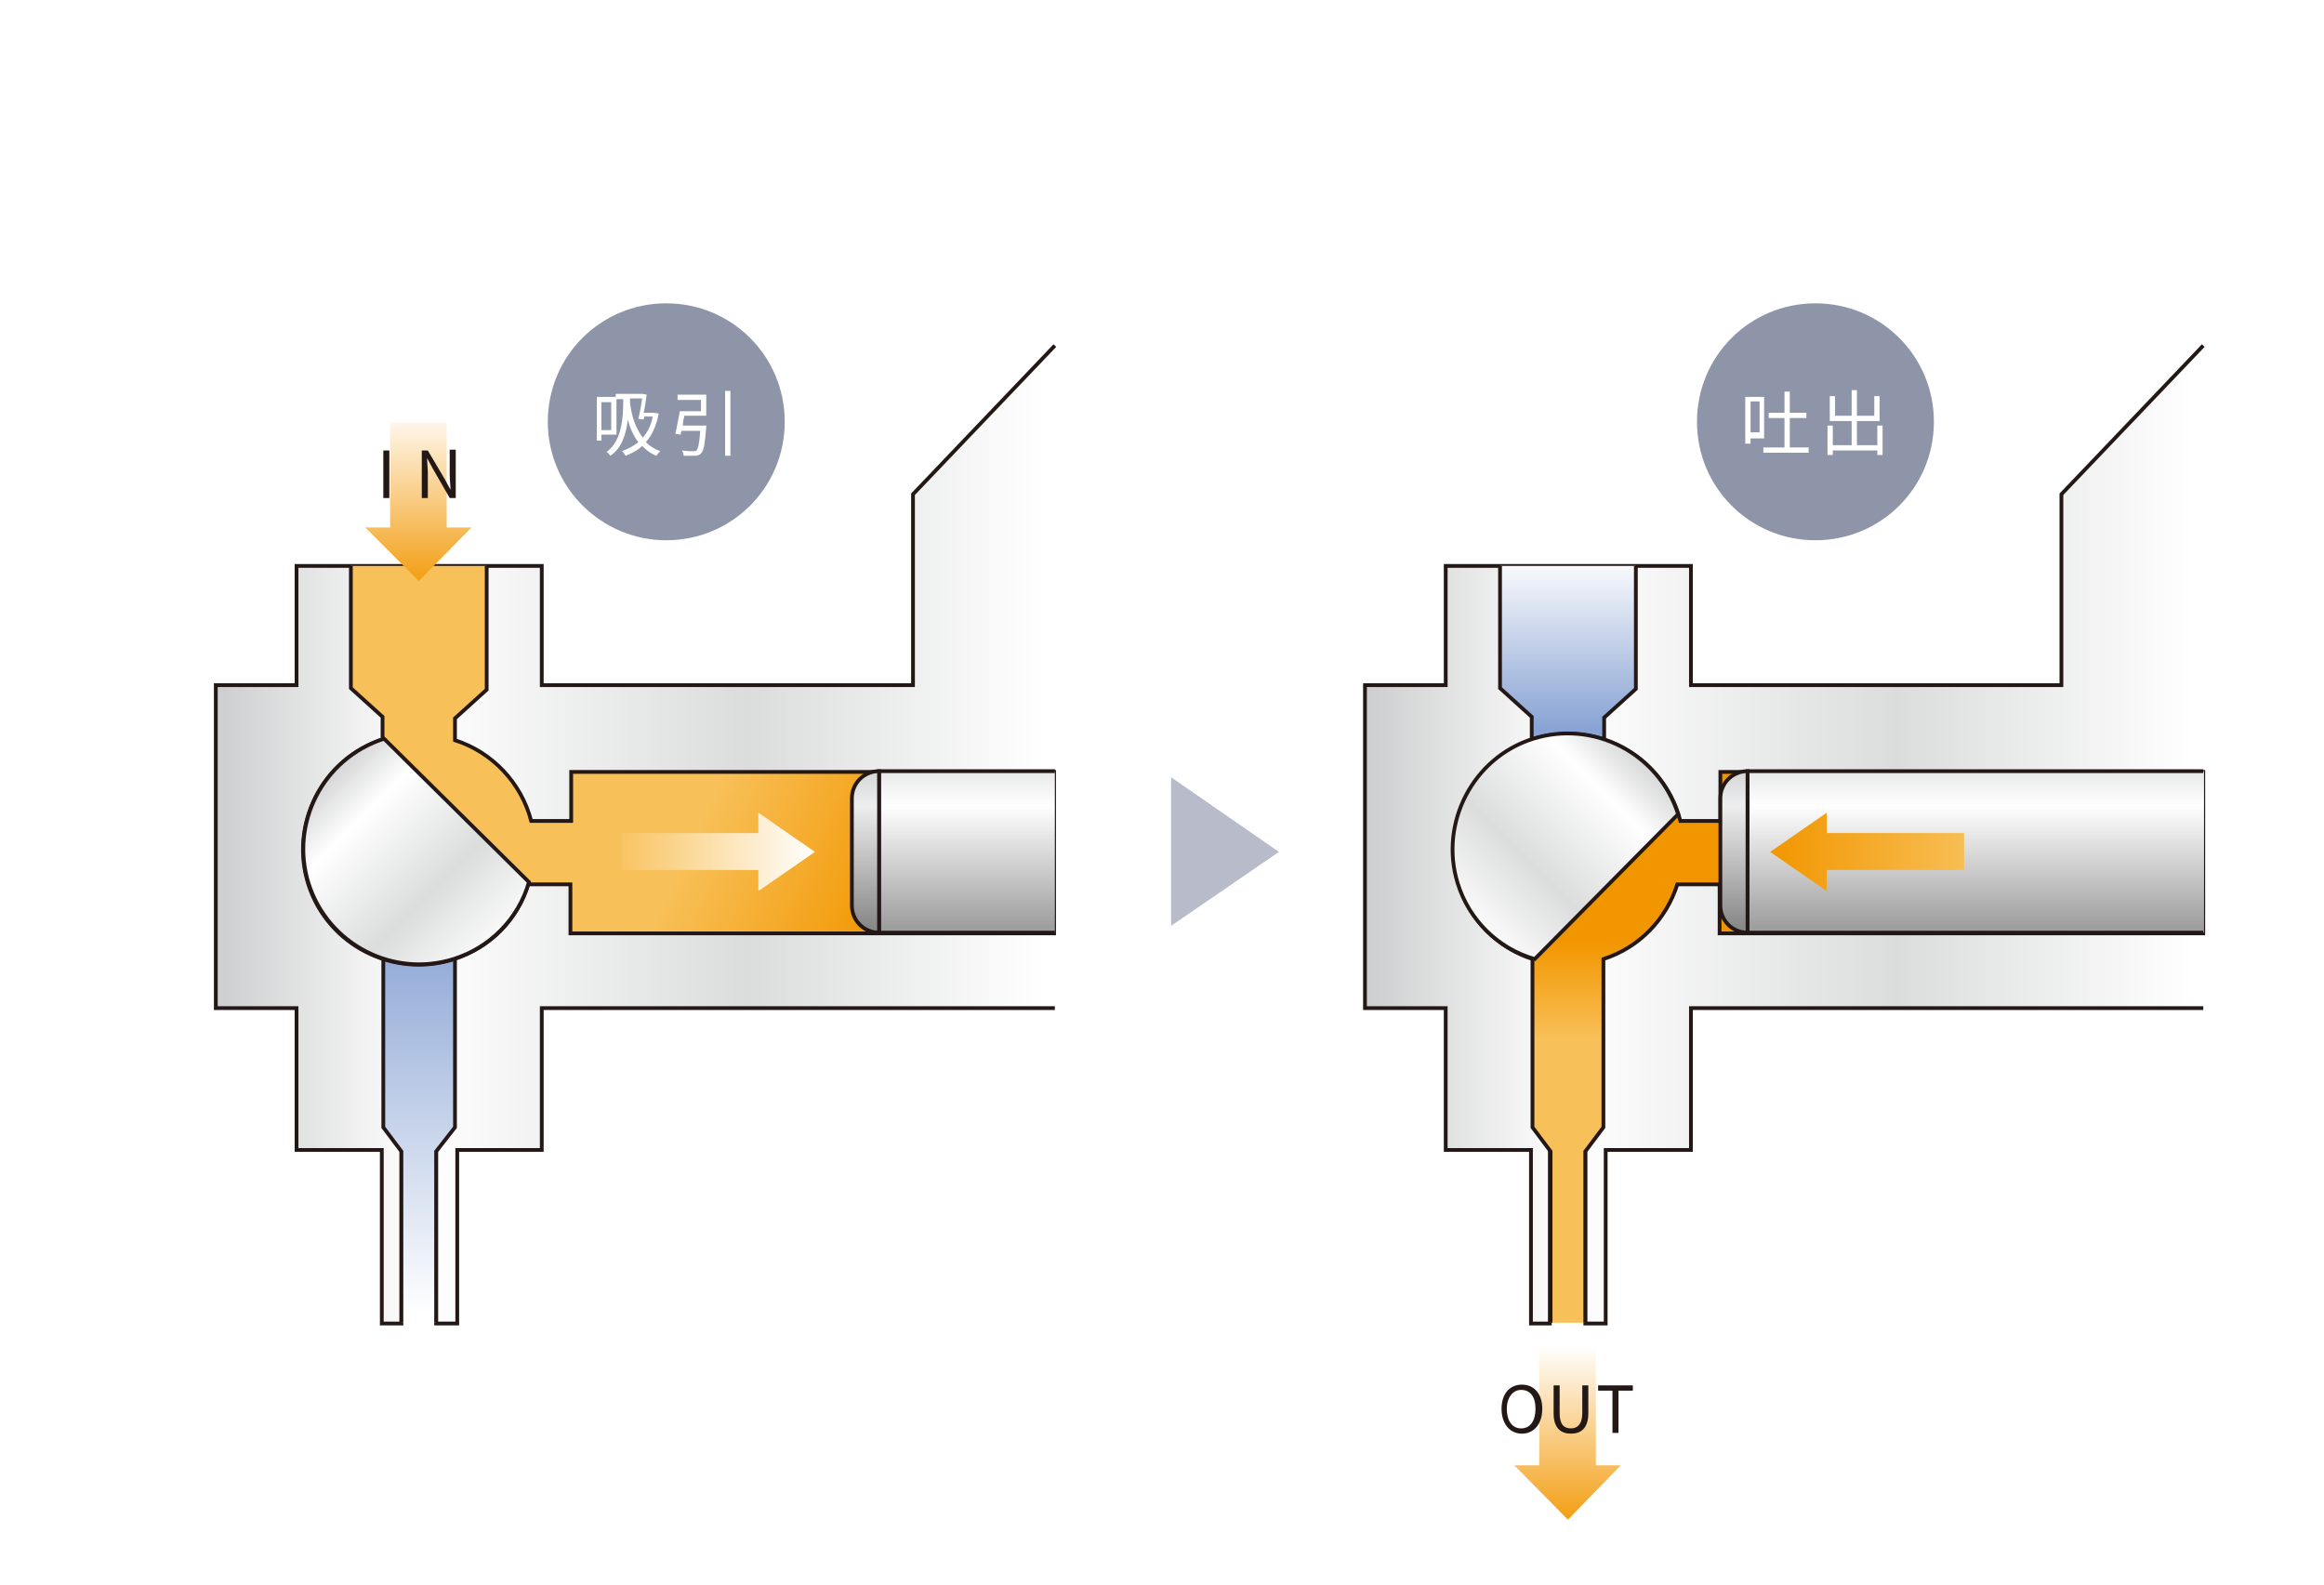 <?xml version="1.0" encoding="utf-8"?>
<!-- Generator: Adobe Illustrator 24.1.3, SVG Export Plug-In . SVG Version: 6.00 Build 0)  -->
<svg version="1.1" id="レイヤー_1" xmlns="http://www.w3.org/2000/svg" xmlns:xlink="http://www.w3.org/1999/xlink" x="0px"
	 y="0px" viewBox="0 0 308 210" style="enable-background:new 0 0 308 210;" xml:space="preserve">
<style type="text/css">
	.st0{fill:#FFFFFF;}
	.st1{clip-path:url(#SVGID_2_);}
	.st2{fill:url(#SVGID_3_);}
	.st3{fill:none;stroke:#231815;stroke-width:0.5;}
	.st4{clip-path:url(#SVGID_5_);}
	.st5{fill:url(#SVGID_6_);}
	.st6{clip-path:url(#SVGID_8_);}
	.st7{fill:url(#SVGID_9_);}
	.st8{clip-path:url(#SVGID_11_);}
	.st9{fill:url(#SVGID_12_);}
	.st10{clip-path:url(#SVGID_14_);}
	.st11{fill:url(#SVGID_15_);}
	.st12{clip-path:url(#SVGID_17_);}
	.st13{fill:url(#SVGID_18_);}
	.st14{clip-path:url(#SVGID_20_);}
	.st15{fill:url(#SVGID_21_);}
	.st16{clip-path:url(#SVGID_23_);}
	.st17{fill:url(#SVGID_24_);}
	.st18{clip-path:url(#SVGID_26_);}
	.st19{fill:url(#SVGID_27_);}
	.st20{clip-path:url(#SVGID_29_);}
	.st21{fill:url(#SVGID_30_);}
	.st22{clip-path:url(#SVGID_32_);}
	.st23{fill:url(#SVGID_33_);}
	.st24{clip-path:url(#SVGID_35_);}
	.st25{fill:url(#SVGID_36_);}
	.st26{clip-path:url(#SVGID_38_);}
	.st27{fill:url(#SVGID_39_);}
	.st28{clip-path:url(#SVGID_41_);}
	.st29{fill:url(#SVGID_42_);}
	.st30{fill:#8E95A8;}
	.st31{enable-background:new    ;}
	.st32{fill:#B8BCCA;}
	.st33{clip-path:url(#SVGID_44_);}
	.st34{fill:url(#SVGID_45_);}
	.st35{fill:#231815;}
	.st36{clip-path:url(#SVGID_47_);}
	.st37{fill:url(#SVGID_48_);}
</style>
<g id="レイヤー_2_1_">
	<g id="レイヤー_1-2">
		<g id="レイヤー_2-2">
			<g id="レイヤー_1-2-2">
				<rect class="st0" width="308" height="210"/>
				<g>
					<defs>
						<polygon id="SVGID_1_" points="121,65.5 121,90.8 71.8,90.8 71.8,75 39.3,75 39.3,90.8 28.6,90.8 28.6,133.6 39.3,133.6 
							39.3,152.4 50.6,152.4 50.6,175.4 53.2,175.4 53.2,152.4 57.8,152.4 57.8,175.4 60.6,175.4 60.6,152.4 71.8,152.4 71.8,133.6 
							139.8,133.6 139.8,45.8 						"/>
					</defs>
					<clipPath id="SVGID_2_">
						<use xlink:href="#SVGID_1_"  style="overflow:visible;"/>
					</clipPath>
					<g class="st1">
						
							<linearGradient id="SVGID_3_" gradientUnits="userSpaceOnUse" x1="-1108.73" y1="558.622" x2="-1107.73" y2="558.622" gradientTransform="matrix(111.58 0 0 -111.58 123739.32 62441.711)">
							<stop  offset="0" style="stop-color:#C8C9CA"/>
							<stop  offset="0.26" style="stop-color:#FFFFFF"/>
							<stop  offset="0.65" style="stop-color:#DBDCDC"/>
							<stop  offset="1" style="stop-color:#FFFFFF"/>
						</linearGradient>
						<rect x="28.6" y="45.8" class="st2" width="111.2" height="129.6"/>
					</g>
				</g>
				<polyline class="st3" points="139.8,45.8 121,65.5 121,90.8 71.8,90.8 71.8,75 39.3,75 39.3,90.8 28.6,90.8 28.6,133.6 
					39.3,133.6 39.3,152.4 50.6,152.4 50.6,175.4 53.2,175.4 53.2,152.4 57.8,152.4 57.8,175.4 60.6,175.4 60.6,152.4 71.8,152.4 
					71.8,133.6 139.8,133.6 				"/>
				<g>
					<defs>
						<polygon id="SVGID_4_" points="50.8,123.9 50.8,149.4 53.2,152.6 53.2,175.3 57.8,175.3 57.8,152.6 60.3,149.4 60.3,123.9 
													"/>
					</defs>
					<clipPath id="SVGID_5_">
						<use xlink:href="#SVGID_4_"  style="overflow:visible;"/>
					</clipPath>
					<g class="st4">
						
							<linearGradient id="SVGID_6_" gradientUnits="userSpaceOnUse" x1="-1122.805" y1="554.413" x2="-1121.805" y2="554.413" gradientTransform="matrix(3.251437e-15 -53.1 -53.1 -3.251437e-15 29494.83 -59446.66)">
							<stop  offset="0" style="stop-color:#FFFFFF"/>
							<stop  offset="1" style="stop-color:#88A3D4"/>
						</linearGradient>
						<rect x="50.8" y="123.9" class="st5" width="9.5" height="51.4"/>
					</g>
				</g>
				<polyline class="st3" points="57.8,175.3 57.8,152.6 60.3,149.4 60.3,123.9 50.8,123.9 50.8,149.4 53.2,152.6 53.2,175.3 				
					"/>
				<g>
					<defs>
						<path id="SVGID_7_" d="M46.5,75v16.2l4.2,3.8V98c-8,2.6-12.4,11.3-9.8,19.3c2.6,8,11.3,12.4,19.3,9.8c4.7-1.5,8.3-5.2,9.8-9.9
							h5.6v6.5h64.1v-21.4H75.7v6.5h-5.3c-1.3-5-5.1-9.1-10.1-10.7v-2.9l4.2-3.8V75H46.5z"/>
					</defs>
					<clipPath id="SVGID_8_">
						<use xlink:href="#SVGID_7_"  style="overflow:visible;"/>
					</clipPath>
					<g class="st6">
						
							<linearGradient id="SVGID_9_" gradientUnits="userSpaceOnUse" x1="-1121.415" y1="566.719" x2="-1120.415" y2="566.719" gradientTransform="matrix(-69.999 -32.344 -32.344 69.999 -60046.742 -75824.898)">
							<stop  offset="0" style="stop-color:#F29600"/>
							<stop  offset="0.37" style="stop-color:#F8C058"/>
							<stop  offset="1" style="stop-color:#F8C058"/>
						</linearGradient>
						<polygon class="st7" points="20.1,118.5 57.7,37.1 159.9,84.3 122.3,165.7 						"/>
					</g>
				</g>
				<path class="st3" d="M46.5,75v16.2l4.2,3.8V98c-8,2.6-12.4,11.3-9.8,19.3s11.3,12.4,19.3,9.8c4.7-1.5,8.4-5.2,9.8-9.9h5.6v6.5
					h64.1v-21.4H75.7v6.5h-5.3c-1.3-5-5.1-9.1-10.1-10.7v-2.9l4.2-3.8V75"/>
				<g>
					<defs>
						<path id="SVGID_10_" d="M40.2,112.5c0,8.5,6.8,15.4,15.2,15.4c6.8,0,12.8-4.4,14.8-10.9L50.9,98
							C44.5,100,40.2,105.9,40.2,112.5"/>
					</defs>
					<clipPath id="SVGID_11_">
						<use xlink:href="#SVGID_10_"  style="overflow:visible;"/>
					</clipPath>
					<g class="st8">
						
							<linearGradient id="SVGID_12_" gradientUnits="userSpaceOnUse" x1="-1092.808" y1="562.453" x2="-1091.808" y2="562.453" gradientTransform="matrix(24.685 24.685 24.685 -24.685 13134.314 40960.398)">
							<stop  offset="0" style="stop-color:#C8C9CA"/>
							<stop  offset="0.26" style="stop-color:#FFFFFF"/>
							<stop  offset="0.65" style="stop-color:#DBDCDC"/>
							<stop  offset="1" style="stop-color:#FFFFFF"/>
						</linearGradient>
						<polygon class="st9" points="25.2,112.9 55.2,82.9 85.1,112.9 55.2,142.8 						"/>
					</g>
				</g>
				<path class="st3" d="M50.9,97.9c-8.1,2.6-12.5,11.2-10,19.2c2.6,8.1,11.2,12.5,19.2,10c4.8-1.5,8.6-5.3,10-10.2L50.9,97.9z"/>
				<g>
					<defs>
						<rect id="SVGID_13_" x="116.5" y="102.2" width="23.3" height="21.4"/>
					</defs>
					<clipPath id="SVGID_14_">
						<use xlink:href="#SVGID_13_"  style="overflow:visible;"/>
					</clipPath>
					<g class="st10">
						
							<linearGradient id="SVGID_15_" gradientUnits="userSpaceOnUse" x1="-1135.575" y1="542.825" x2="-1134.575" y2="542.825" gradientTransform="matrix(1.413242e-15 -23.08 -23.08 -1.413242e-15 12656.54 -26086.16)">
							<stop  offset="0" style="stop-color:#9E9E9F"/>
							<stop  offset="0.7" style="stop-color:#FFFFFF"/>
							<stop  offset="1" style="stop-color:#DBDCDC"/>
						</linearGradient>
						<rect x="116.5" y="102.2" class="st11" width="23.3" height="21.4"/>
					</g>
				</g>
				<polyline class="st3" points="139.8,123.6 116.5,123.6 116.5,102.2 139.8,102.2 				"/>
				<g>
					<defs>
						<path id="SVGID_16_" d="M112.9,105.9V120c0,2,1.6,3.6,3.6,3.6l0,0v-21.4C114.5,102.2,112.9,103.8,112.9,105.9L112.9,105.9"/>
					</defs>
					<clipPath id="SVGID_17_">
						<use xlink:href="#SVGID_16_"  style="overflow:visible;"/>
					</clipPath>
					<g class="st12">
						
							<linearGradient id="SVGID_18_" gradientUnits="userSpaceOnUse" x1="-1135.575" y1="542.825" x2="-1134.575" y2="542.825" gradientTransform="matrix(1.413242e-15 -23.08 -23.08 -1.413242e-15 12643.09 -26086.16)">
							<stop  offset="0" style="stop-color:#888888"/>
							<stop  offset="0.7" style="stop-color:#EEEEEF"/>
							<stop  offset="1" style="stop-color:#C8C9CA"/>
						</linearGradient>
						<rect x="112.9" y="102.2" class="st13" width="3.6" height="21.4"/>
					</g>
				</g>
				<path class="st3" d="M116.5,102.2c-2,0-3.6,1.6-3.6,3.6l0,0V120c0,2,1.6,3.6,3.6,3.6l0,0L116.5,102.2z"/>
				<g>
					<defs>
						<polygon id="SVGID_19_" points="100.5,110.4 82.3,110.4 82.3,115.3 100.5,115.3 100.5,118.1 108,112.9 100.5,107.7 						"/>
					</defs>
					<clipPath id="SVGID_20_">
						<use xlink:href="#SVGID_19_"  style="overflow:visible;"/>
					</clipPath>
					<g class="st14">
						
							<linearGradient id="SVGID_21_" gradientUnits="userSpaceOnUse" x1="-1130.31" y1="582.367" x2="-1129.31" y2="582.367" gradientTransform="matrix(-27.42 0 0 27.42 -30885.279 -15855.63)">
							<stop  offset="0" style="stop-color:#FFFFFF"/>
							<stop  offset="1" style="stop-color:#F8C058"/>
						</linearGradient>
						<rect x="82.3" y="107.7" class="st15" width="25.7" height="10.3"/>
					</g>
				</g>
				<g>
					<defs>
						<polygon id="SVGID_22_" points="273.2,65.5 273.2,90.8 224.1,90.8 224.1,75 191.6,75 191.6,90.8 180.9,90.8 180.9,133.6 
							191.6,133.6 191.6,152.4 202.9,152.4 202.9,175.4 205.4,175.4 205.4,152.4 210.1,152.4 210.1,175.4 212.8,175.4 212.8,152.4 
							224.1,152.4 224.1,133.6 292,133.6 292,45.8 						"/>
					</defs>
					<clipPath id="SVGID_23_">
						<use xlink:href="#SVGID_22_"  style="overflow:visible;"/>
					</clipPath>
					<g class="st16">
						
							<linearGradient id="SVGID_24_" gradientUnits="userSpaceOnUse" x1="-1108.73" y1="558.622" x2="-1107.73" y2="558.622" gradientTransform="matrix(111.58 0 0 -111.58 123891.594 62441.711)">
							<stop  offset="0" style="stop-color:#C8C9CA"/>
							<stop  offset="0.26" style="stop-color:#FFFFFF"/>
							<stop  offset="0.65" style="stop-color:#DBDCDC"/>
							<stop  offset="1" style="stop-color:#FFFFFF"/>
						</linearGradient>
						<rect x="180.9" y="45.8" class="st17" width="111.1" height="129.6"/>
					</g>
				</g>
				<polyline class="st3" points="292,45.8 273.2,65.5 273.2,90.8 224.1,90.8 224.1,75 191.6,75 191.6,90.8 180.9,90.8 180.9,133.6 
					191.6,133.6 191.6,152.4 202.9,152.4 202.9,175.4 205.4,175.4 205.4,152.4 210.1,152.4 210.1,175.4 212.8,175.4 212.8,152.4 
					224.1,152.4 224.1,133.6 292,133.6 				"/>
				<g>
					<defs>
						<path id="SVGID_25_" d="M198.8,75v16.2l4.2,3.8V98l0,0c3.1-1,6.5-1,9.6,0l0,0v-2.9l4.2-3.8V75H198.8z"/>
					</defs>
					<clipPath id="SVGID_26_">
						<use xlink:href="#SVGID_25_"  style="overflow:visible;"/>
					</clipPath>
					<g class="st18">
						
							<linearGradient id="SVGID_27_" gradientUnits="userSpaceOnUse" x1="-1090.41" y1="583.784" x2="-1089.41" y2="583.784" gradientTransform="matrix(1.413855e-15 23.09 23.09 -1.413855e-15 -13271.79 25251)">
							<stop  offset="0" style="stop-color:#FFFFFF"/>
							<stop  offset="1" style="stop-color:#88A3D4"/>
						</linearGradient>
						<rect x="198.8" y="75" class="st19" width="18" height="23"/>
					</g>
				</g>
				<path class="st3" d="M198.8,75v16.2l4.2,3.8V98l0,0c3.1-1,6.5-1,9.6,0l0,0v-2.9l4.2-3.8V75"/>
				<g>
					<defs>
						<path id="SVGID_28_" d="M203,98c-8,2.6-12.4,11.3-9.8,19.3c1.5,4.6,5.1,8.3,9.8,9.8v22.3l2.4,3.2v22.7h4.7v-22.7l2.4-3.2
							v-22.3c4.7-1.5,8.3-5.2,9.8-9.9h5.6v6.5h64.1v-21.4H228v6.5h-5.3c-1.2-4.7-4.6-8.6-9.1-10.4h-0.1c-0.3-0.1-0.6-0.2-0.8-0.3
							c-1.5-0.5-3.2-0.8-4.8-0.8C206.2,97.2,204.6,97.5,203,98"/>
					</defs>
					<clipPath id="SVGID_29_">
						<use xlink:href="#SVGID_28_"  style="overflow:visible;"/>
					</clipPath>
					<g class="st20">
						
							<linearGradient id="SVGID_30_" gradientUnits="userSpaceOnUse" x1="-1123.149" y1="554.036" x2="-1122.149" y2="554.036" gradientTransform="matrix(3.141219e-15 -51.3 -51.3 -3.141219e-15 28664.299 -57441.59)">
							<stop  offset="0" style="stop-color:#F8C058"/>
							<stop  offset="0.75" style="stop-color:#F8C058"/>
							<stop  offset="1" style="stop-color:#F29600"/>
						</linearGradient>
						<rect x="192.5" y="97.2" class="st21" width="99.6" height="78.1"/>
					</g>
				</g>
				<path class="st3" d="M210.1,175.3v-22.7l2.4-3.2v-22.3c4.7-1.5,8.3-5.2,9.8-9.9h5.6v6.5h64.1v-21.4H228v6.5h-5.3
					c-1.2-4.7-4.6-8.6-9.1-10.4h-0.1c-0.3-0.1-0.6-0.2-0.8-0.3c-8-2.7-16.7,1.7-19.3,9.7c-2.7,8,1.7,16.7,9.7,19.3l0,0v22.3l2.4,3.2
					v22.7"/>
				<g>
					<defs>
						<path id="SVGID_31_" d="M192.5,112.5c0,6.7,4.4,12.7,10.9,14.7l19.1-19.3c-2.6-8.1-11.2-12.5-19.3-9.9
							C196.8,100,192.5,105.9,192.5,112.5"/>
					</defs>
					<clipPath id="SVGID_32_">
						<use xlink:href="#SVGID_31_"  style="overflow:visible;"/>
					</clipPath>
					<g class="st22">
						
							<linearGradient id="SVGID_33_" gradientUnits="userSpaceOnUse" x1="-1112.05" y1="583.548" x2="-1111.05" y2="583.548" gradientTransform="matrix(-24.685 24.685 24.685 24.685 -41635.562 13145.262)">
							<stop  offset="0" style="stop-color:#C8C9CA"/>
							<stop  offset="0.26" style="stop-color:#FFFFFF"/>
							<stop  offset="0.65" style="stop-color:#DBDCDC"/>
							<stop  offset="1" style="stop-color:#FFFFFF"/>
						</linearGradient>
						<polygon class="st23" points="177.5,112.2 207.4,82.2 237.4,112.2 207.4,142.1 						"/>
					</g>
				</g>
				<path class="st3" d="M222.4,107.9c-2.6-8.1-11.2-12.5-19.2-10s-12.5,11.2-10,19.2c1.5,4.8,5.3,8.6,10.2,10L222.4,107.9z"/>
				<g>
					<defs>
						<rect id="SVGID_34_" x="231.6" y="102.2" width="60.5" height="21.4"/>
					</defs>
					<clipPath id="SVGID_35_">
						<use xlink:href="#SVGID_34_"  style="overflow:visible;"/>
					</clipPath>
					<g class="st24">
						
							<linearGradient id="SVGID_36_" gradientUnits="userSpaceOnUse" x1="-1135.575" y1="542.825" x2="-1134.575" y2="542.825" gradientTransform="matrix(1.413242e-15 -23.08 -23.08 -1.413242e-15 12790.22 -26086.16)">
							<stop  offset="0" style="stop-color:#9E9E9F"/>
							<stop  offset="0.7" style="stop-color:#FFFFFF"/>
							<stop  offset="1" style="stop-color:#DBDCDC"/>
						</linearGradient>
						<rect x="231.6" y="102.2" class="st25" width="60.5" height="21.4"/>
					</g>
				</g>
				<polyline class="st3" points="292,123.6 231.6,123.6 231.6,102.2 292,102.2 				"/>
				<g>
					<defs>
						<path id="SVGID_37_" d="M228,105.9V120c0,2,1.6,3.6,3.6,3.6l0,0v-21.4C229.6,102.2,228,103.8,228,105.9L228,105.9"/>
					</defs>
					<clipPath id="SVGID_38_">
						<use xlink:href="#SVGID_37_"  style="overflow:visible;"/>
					</clipPath>
					<g class="st26">
						
							<linearGradient id="SVGID_39_" gradientUnits="userSpaceOnUse" x1="-1135.575" y1="542.825" x2="-1134.575" y2="542.825" gradientTransform="matrix(1.413242e-15 -23.08 -23.08 -1.413242e-15 12758.17 -26086.16)">
							<stop  offset="0" style="stop-color:#888888"/>
							<stop  offset="0.7" style="stop-color:#EEEEEF"/>
							<stop  offset="1" style="stop-color:#C8C9CA"/>
						</linearGradient>
						<rect x="227.9" y="102.2" class="st27" width="3.6" height="21.4"/>
					</g>
				</g>
				<path class="st3" d="M231.6,102.2c-2,0-3.6,1.6-3.6,3.6l0,0V120c0,2,1.6,3.6,3.6,3.6l0,0L231.6,102.2z"/>
				<g>
					<defs>
						<polygon id="SVGID_40_" points="234.6,112.9 242.1,118.1 242.1,115.3 260.3,115.3 260.3,110.4 242.1,110.4 242.1,107.7 						
							"/>
					</defs>
					<clipPath id="SVGID_41_">
						<use xlink:href="#SVGID_40_"  style="overflow:visible;"/>
					</clipPath>
					<g class="st28">
						
							<linearGradient id="SVGID_42_" gradientUnits="userSpaceOnUse" x1="-1095.66" y1="582.365" x2="-1094.66" y2="582.365" gradientTransform="matrix(27.42 0 0 27.42 30277.65 -15855.58)">
							<stop  offset="0" style="stop-color:#F29600"/>
							<stop  offset="1" style="stop-color:#F8C058"/>
						</linearGradient>
						<rect x="234.6" y="107.7" class="st29" width="25.7" height="10.3"/>
					</g>
				</g>
				<path class="st30" d="M88.3,71.6c8.7,0,15.7-7,15.7-15.7s-7-15.7-15.7-15.7s-15.7,7-15.7,15.7S79.7,71.6,88.3,71.6L88.3,71.6
					L88.3,71.6"/>
				<g>
					<g class="st31">
						<path class="st0" d="M79.7,57.6v0.8h-0.6v-5.8h2.6v5H79.7z M79.7,53.3V57H81v-3.7H79.7z M87.3,54.8c-0.3,1.6-0.9,2.9-1.7,3.8
							c0.5,0.5,1.1,0.9,1.9,1.2c-0.1,0.1-0.4,0.4-0.5,0.6c-0.8-0.3-1.4-0.8-1.9-1.3c-0.6,0.6-1.4,1-2.2,1.3
							c-0.1-0.2-0.3-0.5-0.5-0.6c0.8-0.3,1.6-0.7,2.2-1.2c-0.7-0.9-1.1-1.9-1.4-3c-0.2,1.9-0.8,3.8-2.3,4.8
							c-0.1-0.1-0.3-0.4-0.5-0.5c2-1.5,2.2-4.4,2.2-7h-1v-0.7h3.5l0.1,0l0.5,0.1c-0.1,0.7-0.2,1.6-0.4,2.4h1.2l0.1,0L87.3,54.8z
							 M83.5,52.9c0,0.2,0,0.4,0,0.5c0.2,1.7,0.7,3.3,1.7,4.6c0.6-0.7,1.1-1.6,1.3-2.8h-1.1l-0.1,0.4l-0.7-0.1
							c0.2-0.8,0.4-1.9,0.5-2.7H83.5z"/>
					</g>
					<g class="st31">
						<path class="st0" d="M93.6,56.3c0,0,0,0.2,0,0.3c-0.2,2.2-0.3,3.1-0.7,3.5c-0.2,0.2-0.4,0.3-0.8,0.3c-0.3,0-0.9,0-1.5,0
							c0-0.2-0.1-0.5-0.2-0.7c0.6,0.1,1.3,0.1,1.5,0.1c0.2,0,0.3,0,0.4-0.1c0.2-0.2,0.4-0.9,0.5-2.6h-2.5c0,0.2-0.1,0.3-0.1,0.5
							l-0.7-0.1c0.2-0.8,0.4-2,0.6-3h2.8v-1.5h-3.1v-0.7h3.8v2.8h-2.9c-0.1,0.4-0.2,0.9-0.2,1.3H93.6z M96.8,51.8v8.6h-0.7v-8.6
							H96.8z"/>
					</g>
				</g>
				<path class="st30" d="M240.6,71.6c8.7,0,15.7-7,15.7-15.7c0-8.7-7-15.7-15.7-15.7s-15.7,7-15.7,15.7c0,0,0,0,0,0l0,0
					C224.9,64.6,231.9,71.6,240.6,71.6"/>
				<g>
					<g class="st31">
						<path class="st0" d="M232,58.1v0.7h-0.7v-6.2h2.5v5.5H232z M232,53.2v4.1h1.2v-4.1H232z M239.7,59.3V60h-6v-0.7h2.8v-3.9h-2.1
							v-0.7h2.1v-2.8h0.7v2.8h2.2v0.7h-2.2v3.9H239.7z"/>
					</g>
					<g class="st31">
						<path class="st0" d="M249.5,56.4v3.9h-0.7v-0.6h-5.9v0.6h-0.7v-3.9h0.7v2.6h2.5v-3.2h-2.9v-3.3h0.7v2.6h2.2v-3.4h0.7v3.4h2.3
							v-2.6h0.7v3.3h-3v3.2h2.7v-2.6H249.5z"/>
					</g>
				</g>
				<polygon class="st32" points="155.2,122.7 155.2,103 169.5,112.9 				"/>
				<g>
					<defs>
						<polygon id="SVGID_43_" points="51.7,56 51.7,69.9 48.4,69.9 55.5,77 62.5,69.9 59.2,69.9 59.2,56 						"/>
					</defs>
					<clipPath id="SVGID_44_">
						<use xlink:href="#SVGID_43_"  style="overflow:visible;"/>
					</clipPath>
					<g class="st33">
						
							<linearGradient id="SVGID_45_" gradientUnits="userSpaceOnUse" x1="-1133.779" y1="582.261" x2="-1132.779" y2="582.261" gradientTransform="matrix(0 -25.07 25.07 0 -14541.8 -28344.85)">
							<stop  offset="0" style="stop-color:#F29600"/>
							<stop  offset="1" style="stop-color:#FFFFFF"/>
						</linearGradient>
						<rect x="48.4" y="56" class="st34" width="14.1" height="21.1"/>
					</g>
				</g>
				<g>
					<g class="st31">
						<path class="st35" d="M50.8,59.7h0.8V66h-0.8V59.7z"/>
					</g>
					<g class="st31">
						<path class="st35" d="M55.9,59.7h0.8l2.3,3.9l0.7,1.3h0c0-0.6-0.1-1.3-0.1-2v-3.3h0.8V66h-0.8l-2.3-4l-0.7-1.3h0
							c0,0.6,0.1,1.3,0.1,2V66h-0.8V59.7z"/>
					</g>
				</g>
				<g>
					<defs>
						<polygon id="SVGID_46_" points="204,177.5 204,194.2 200.7,194.2 207.8,201.4 214.8,194.2 211.5,194.2 211.5,177.5 						"/>
					</defs>
					<clipPath id="SVGID_47_">
						<use xlink:href="#SVGID_46_"  style="overflow:visible;"/>
					</clipPath>
					<g class="st36">
						
							<linearGradient id="SVGID_48_" gradientUnits="userSpaceOnUse" x1="-1133.779" y1="582.261" x2="-1132.779" y2="582.261" gradientTransform="matrix(0 -25.07 25.07 0 -14389.53 -28220.5)">
							<stop  offset="0" style="stop-color:#F29600"/>
							<stop  offset="1" style="stop-color:#FFFFFF"/>
						</linearGradient>
						<rect x="200.7" y="177.5" class="st37" width="14.1" height="23.9"/>
					</g>
				</g>
				<g>
					<g class="st31">
						<path class="st35" d="M199,186.7c0-2,1.1-3.2,2.7-3.2s2.7,1.2,2.7,3.2c0,2-1.1,3.3-2.7,3.3S199,188.7,199,186.7z M203.5,186.7
							c0-1.6-0.7-2.5-1.9-2.5c-1.1,0-1.9,1-1.9,2.5c0,1.6,0.7,2.6,1.9,2.6C202.8,189.3,203.5,188.3,203.5,186.7z"/>
					</g>
					<g class="st31">
						<path class="st35" d="M205.9,187.3v-3.7h0.8v3.7c0,1.5,0.6,2,1.5,2c0.8,0,1.5-0.5,1.5-2v-3.7h0.8v3.7c0,2-1,2.7-2.3,2.7
							C206.9,190,205.9,189.3,205.9,187.3z"/>
					</g>
					<g class="st31">
						<path class="st35" d="M213.7,184.3h-1.9v-0.7h4.6v0.7h-1.9v5.6h-0.8V184.3z"/>
					</g>
				</g>
			</g>
		</g>
	</g>
</g>
</svg>
